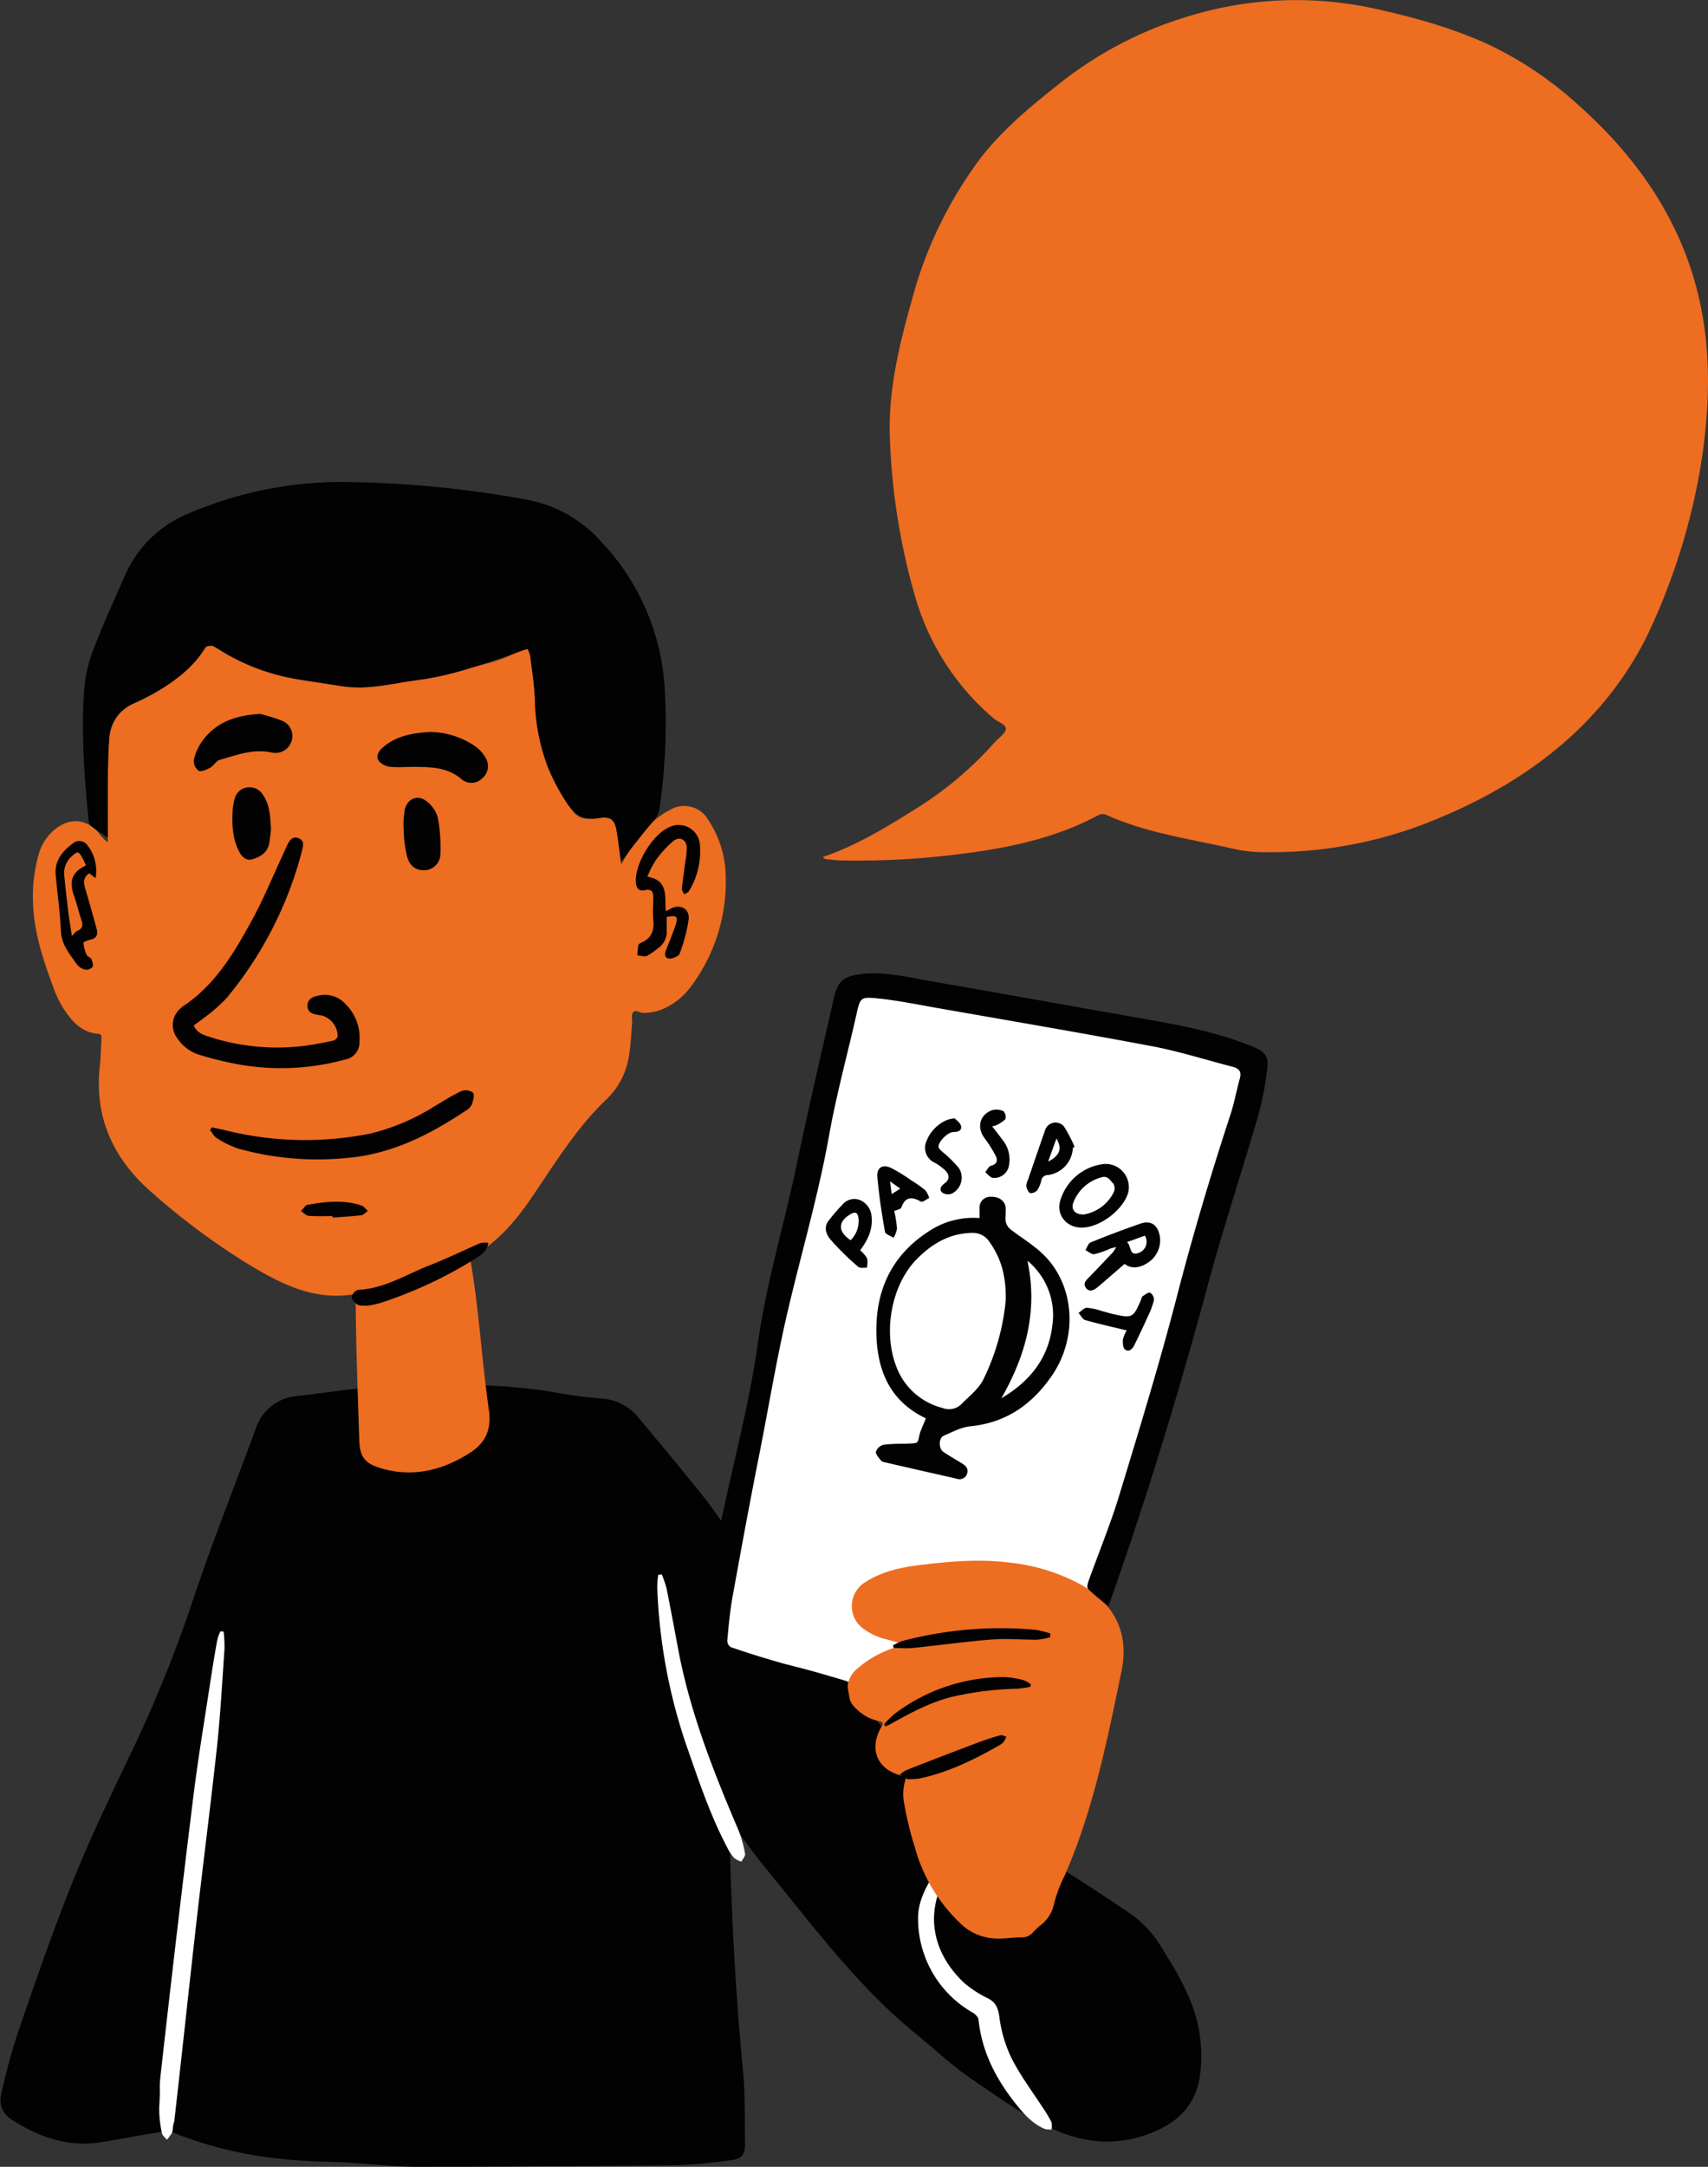 <svg xmlns="http://www.w3.org/2000/svg" viewBox="0 0 357.42 453.17"><rect x="0" y="0" width="357.42" height="453.17" fill="#333333" stroke="none"/><defs><style>.cls-1{fill:#020202;}.cls-2{fill:#fff;}.cls-3{fill:#ed6d21;}</style></defs><g id="Layer_2" data-name="Layer 2"><g id="_9_freelancere" data-name="9_freelancere"><g id="_9_freelancere-2" data-name="9_freelancere"><g id="BLACK"><path class="cls-1" d="M152.62,381c0,.3,0,.59,0,.89.37,17,1.21,34,2.84,51,.51,5.22.37,10.51.44,15.77,0,1.95-.8,2.88-2.74,3.1a112.06,112.06,0,0,1-11.4,1.06q-27.23.32-54.47.34c-4.68,0-9.36-.57-14-.84-5.09-.3-10.23-.25-15.28-.91a83.7,83.7,0,0,1-21.7-5.36,5.54,5.54,0,0,0-2.84-.14c-4.13.66-8.23,1.46-12.35,2.12-6.86,1.09-12.95-1.06-18.61-4.69a4.76,4.76,0,0,1-2.29-5.22,125,125,0,0,1,3.51-12.95C7.55,414,11.4,402.86,15.86,391.93c4-9.77,8.7-19.26,13.22-28.82a275.78,275.78,0,0,0,11.73-29.77c3.92-11.56,8.44-22.93,12.66-34.4a10,10,0,0,1,8.94-7c6-.67,12.08-1.72,18.15-1.95,12.2-.46,24.42-.84,36.54,1.39,2.89.53,5.82.86,8.74,1.12a10.76,10.76,0,0,1,7.66,3.85c4.59,5.5,9.18,11,13.65,16.6,2.16,2.69,4.07,5.58,6,8.45a3.18,3.18,0,0,1,.4,2.08c-.7,5.08-1.5,10.14-2.23,15.22-.26,1.77-.4,3.56-.62,5.34a1.7,1.7,0,0,0,1.37,2c2.06.64,4.11,1.32,6.22,1.76a10.23,10.23,0,0,0,2.93-.25,3.16,3.16,0,0,1,1,0c4.21,1.05,8.4,2.15,12.6,3.16a5.46,5.46,0,0,1,3.3,2.07c3.21,4.24,6.41,8.49,9.76,12.61A79.54,79.54,0,0,0,213.52,386c7.87,4,15.17,9,22.51,13.87a22.92,22.92,0,0,1,6.82,7.08c3.65,5.83,7.26,11.72,8.22,18.68a31.42,31.42,0,0,1,0,8.77c-1,6.33-5.18,9.95-11,12-6.73,2.42-13.24,1.78-19.7-1.11-6.13-2.74-11.48-6.73-17-10.45-4.24-2.88-8-6.47-12-9.72-12.21-10-21.47-22.65-31.39-34.71-2.51-3.06-4.75-6.34-7.12-9.51Z"/></g><g id="WHITE"><path class="cls-2" d="M260.89,227.19c-2.37,7.57-4.9,15.1-7.09,22.72-2.74,9.57-5,19.27-7.81,28.81q-7.17,24.19-14.86,48.24c-1.49,4.67-3.84,9.06-5.58,13.65-2,5.23-3.73,10.54-5.57,15.82-.73,2.07-1.23,2.44-3.39,2.25-1.74-.16-3.47-.37-5.21-.55a1.56,1.56,0,0,1-1.57-1.71c-.1-2.53-.66-3.08-3.26-3.54-4.75-.83-9.5-1.64-14.24-2.55-3.21-.62-6.38-1.41-9.69-1.78l3.91,1.53c.48.18,1.16.17,1.43.51.53.65,1.28,1.6,1.12,2.21a2.72,2.72,0,0,1-2,1.43,9.09,9.09,0,0,1-3.14-.65c-4.64-1.35-9.26-2.76-13.91-4.08-2.52-.72-5.09-1.31-7.64-1.95-.29-.08-.66-.27-.89-.17-3.62,1.53-6.61-.87-9.84-1.65-.42-.11-.94-1.15-.88-1.71.37-3.93.69-7.88,1.39-11.76,2.11-11.64,4.36-23.26,6.6-34.88,1-5.23,2.43-10.39,3.19-15.66,1.75-12.08,6.11-23.51,8.42-35.45,1.16-6,2.25-12.09,3.55-18.1,1.35-6.26,2.87-12.49,4.45-18.7.2-.79,1.14-1.4,1.73-2.09h6.2l2.23.43q18.45,3.34,36.9,6.71c7.76,1.42,15.55,2.69,23.25,4.4,4.16.92,8.16,2.6,12.22,3.94Z"/><path class="cls-2" d="M46.79,341.22a26.63,26.63,0,0,1,.19,3.56c-.47,6.78-.83,13.57-1.55,20.33-1.32,12.2-2.9,24.37-4.29,36.56-1.56,13.67-3,27.36-4.56,41-.46,4.2.05-1.58-.43,2.62a2.2,2.2,0,0,1-.22.89,16.71,16.71,0,0,1-1,1.34c-.36-.48-1-.93-1.06-1.46a23.72,23.72,0,0,1-.55-5.35c.37-6.17-.21-2.38.49-8.52Q37,403.66,40.54,375.1c1-7.93,2.33-15.81,3.53-23.71.43-2.8.89-5.6,1.39-8.38a10.56,10.56,0,0,1,.66-1.83Z"/><path class="cls-2" d="M192.12,401c0-3.2,1.66-6.71,4-9.94a2.13,2.13,0,0,1,.92-.8,6.83,6.83,0,0,1,1.58-.15,4.11,4.11,0,0,1-.23,1.48c-5.38,8.93-2.83,17.28,3.37,23.12a23,23,0,0,0,5,3.23c1.64.88,2.11,2,2.37,3.91a28.16,28.16,0,0,0,2.56,8.64c1.86,3.65,4.38,7,6.61,10.43a27.61,27.61,0,0,1,1.74,2.91,3.78,3.78,0,0,1,0,1.54,5,5,0,0,1-1.41-.12c-2.72-1.14-4.57-3.35-6.32-5.57-4-5.1-6.88-10.74-7.55-17.34-.06-.53-.74-1.15-1.28-1.46A22.6,22.6,0,0,1,192.12,401Z"/><path class="cls-2" d="M138.48,329.27a21.13,21.13,0,0,1,1,2.92c.87,4.29,1.66,8.6,2.47,12.9,2.48,13.1,7.34,25.4,12.55,37.59a24.6,24.6,0,0,1,1.41,5c.1.49-.48,1.11-.75,1.67a4.85,4.85,0,0,1-1.54-.78,9.7,9.7,0,0,1-1.44-2.18c-3.65-6.91-6.07-14.31-8.64-21.65a114.78,114.78,0,0,1-6-32.71,18.18,18.18,0,0,1,.2-2.65Z"/></g><g id="ORANGE"><path class="cls-3" d="M172.22,179.23c7.16-2.47,13.27-6.22,19.3-10a75,75,0,0,0,16.65-14c.81-.91,2.18-1.77,2.31-2.74s-1.68-1.48-2.57-2.26A52.41,52.41,0,0,1,191.57,125a136.13,136.13,0,0,1-5.37-34c-.31-10.58,2.49-20.79,5.39-31a86.51,86.51,0,0,1,11.86-24.52c4.58-6.8,11.11-12.36,17.88-17.7a80.28,80.28,0,0,1,26.79-14.2,76.89,76.89,0,0,1,39.17-1.86c8.63,1.88,17,4.2,24.77,7.86a76.63,76.63,0,0,1,18.38,12.52c13.2,11.77,21.91,25.41,25.3,41.16,2.35,10.9,2,21.88.37,32.84a134.29,134.29,0,0,1-9.92,33.6c-8,18.41-23,32-44,40.94a90.23,90.23,0,0,1-37.24,7.59,30.05,30.05,0,0,1-6.18-.56c-9.13-2.12-18.61-3.36-27.06-7.16a1.94,1.94,0,0,0-1.91,0c-9.29,5-19.76,7.07-30.59,8.31a169.81,169.81,0,0,1-23,1.14c-1,0-2-.14-3-.24A1,1,0,0,1,172.22,179.23Z"/><path class="cls-3" d="M130,180.8a46.44,46.44,0,0,1,4.92-7.2,17.2,17.2,0,0,1,5.29-4.22,5.79,5.79,0,0,1,8,2.09,21.84,21.84,0,0,1,3.65,11.67,36.58,36.58,0,0,1-7.35,23.29A14.24,14.24,0,0,1,139,210.9a10.43,10.43,0,0,1-4.34.94c-.77,0-1.71-.8-2.23-.05-.37.53-.09,1.5-.16,2.27-.16,2.05-.26,4.12-.56,6.15a15.94,15.94,0,0,1-4.65,9.57c-6.53,6.16-11.09,13.81-16.1,21.11-3.17,4.6-6.76,8.71-11.59,11.61a1.46,1.46,0,0,0-.8,1.75c1.72,10.17,2.27,20.49,3.74,30.69.58,4-.72,6.86-4,8.93-5.83,3.7-12.06,5.22-18.87,3.12-3.17-1-4.16-2.43-4.26-5.77-.3-9.74-.71-19.47-.74-29.22,0-.67.05-1.39-1-1.23-7.76,1.11-14.41-2.16-20.68-5.89a145,145,0,0,1-21.25-15.71c-7.93-7-11.79-15.58-10.62-26.24.21-1.9.23-3.81.34-5.72,0-.49.05-.9-.65-1-3.22-.19-5.19-2.26-6.9-4.68a21,21,0,0,1-2.38-4.67c-2.16-5.76-4.13-11.56-4.38-17.79A32.19,32.19,0,0,1,8,179a10.32,10.32,0,0,1,3.85-5.82c3-2.19,6.23-1.86,8.71.91a12.69,12.69,0,0,0,2,2.1c0-2.14,0-4.28,0-6.42.11-5-.23-10,.26-15,.36-3.66,1.94-6.2,5.41-7.75a39.72,39.72,0,0,0,10.21-6.34,20.12,20.12,0,0,0,4.35-5,1.32,1.32,0,0,1,2.06-.42,44.48,44.48,0,0,0,10.37,5c5.81,2,11.91,2.6,18,3.35,4.06.5,8.06-.64,12.08-1.08,6-.65,11.71-2.43,17.47-4A36.31,36.31,0,0,0,109.1,136c1.43-.7,1.7,0,1.87,1.09a70.09,70.09,0,0,1,1,9.37,41.39,41.39,0,0,0,2.78,14.34,43,43,0,0,0,5.11,8.81,3.7,3.7,0,0,0,3.19,1.61,17.41,17.41,0,0,0,2.16-.14c2.6-.32,3.42.25,3.86,2.9C129.44,176.18,129.69,178.36,130,180.8Z"/><path class="cls-3" d="M189.6,343.93c-1.53-.39-2.66-.66-3.78-1a13.49,13.49,0,0,1-4.93-2.14,5.86,5.86,0,0,1,.36-10c3.44-2.17,7.31-3,11.28-3.48,6.26-.76,12.53-1.31,18.81-.49a39.74,39.74,0,0,1,14.83,4.58c7.05,4,10.16,10.12,8.53,18.05-3,14.53-5.9,29.1-11.9,42.8a28.55,28.55,0,0,0-2.3,6.21,7.4,7.4,0,0,1-2.76,4.19,14.63,14.63,0,0,0-1.57,1.48,3,3,0,0,1-2.53,1.05c-1.84,0-3.66.38-5.53.24a11.16,11.16,0,0,1-7.28-3.3,34.31,34.31,0,0,1-9.42-15.9,67.85,67.85,0,0,1-2.19-9,9.87,9.87,0,0,1,.18-4.74c.29-.78-.05-.94-.73-1.11-5.12-1.28-6.92-5.59-4.23-10.2.45-.77.36-1-.49-1.22a9,9,0,0,1-4.7-2.52,5.5,5.5,0,0,1,.16-8.45,22,22,0,0,1,8.35-4.55Z"/></g><g id="BLACK-2" data-name="BLACK"><path class="cls-1" d="M22.54,175.17c-.95-.65-2.27-1.49-3.49-2.45a2.17,2.17,0,0,1-.53-1.37c-.91-9.3-1.6-18.62-.83-27.95a30.82,30.82,0,0,1,2.16-8.33c1.88-4.86,4.06-9.6,6.15-14.36a24.58,24.58,0,0,1,13.37-13.28,81.21,81.21,0,0,1,33.76-6.61,224.32,224.32,0,0,1,37.37,3.73,27.5,27.5,0,0,1,15.21,8.63,48.74,48.74,0,0,1,13.41,31.19,126,126,0,0,1-1.09,24.7,5.72,5.72,0,0,1-1.59,3c-2.28,2.63-4.35,5.43-6.49,8.14-.28-2-.55-4.22-.9-6.42-.38-2.4-1.32-3.14-3.72-2.7-2.88.53-4.81-.38-6.52-2.87a40.11,40.11,0,0,1-6.87-21.81c-.12-3.09-.61-6.15-1-9.22a6.73,6.73,0,0,0-.54-1.49c-4,1.34-7.82,2.76-11.74,3.93a60,60,0,0,1-10.07,2.42c-5.5.66-10.94,2.29-16.57,1.53-2.88-.39-5.73-1-8.61-1.37a42.93,42.93,0,0,1-15.12-4.95c-1.21-.63-2.3-1.5-3.54-2.07-.47-.22-1.54-.11-1.75.22-3.6,5.75-9.21,8.93-15.06,11.71a8.21,8.21,0,0,0-5.1,7.45c-.19,3.34-.26,6.69-.31,10C22.5,168.46,22.54,172.26,22.54,175.17Z"/><path class="cls-1" d="M177.18,351.69l.83,4.81c-.78-.11-1.67-.16-2.52-.36q-13.1-3.08-26.18-6.2c-2.59-.63-3.37-2-3.15-4.84.82-10.43,3.33-20.55,5.56-30.72,2.46-11.23,5.33-22.42,6.93-33.78,1.76-12.47,5.43-24.45,8-36.7,2.44-11.7,5.17-23.35,7.81-35,.86-3.79,2.13-4.8,6-5.21,4.38-.46,8.62.48,12.88,1.25q22.62,4,45.24,8c7.93,1.39,15.85,2.82,23.35,5.87,2.85,1.16,3.59,2,3.22,5a65.05,65.05,0,0,1-2,10c-3.37,11.58-7.18,23-10.32,34.68-6,22.22-12.66,44.2-20.33,65.89-.17.49-.38,1-.62,1.53-1.46-1.23-2.9-2.35-4.21-3.61-.24-.23-.09-1,.07-1.5,2.17-6.06,4.64-12,6.51-18.18,4.21-13.81,8.44-27.62,12.06-41.59,3.31-12.79,7.08-25.42,11.2-38,.8-2.44,1.24-5,1.94-7.48.4-1.43-.17-2.1-1.49-2.44-5.59-1.43-11.11-3.21-16.76-4.28-15.15-2.86-30.36-5.43-45.54-8.1-4-.7-7.91-1.51-11.9-1.91-3.77-.39-3.75-.17-4.58,3.52-1.89,8.35-4.16,16.62-5.66,25-2.22,12.41-5.76,24.48-8.64,36.72-2.35,10-4,20.11-6,30.18s-3.8,19.85-5.6,29.8c-.54,3-.8,6-1.09,9.06a1.63,1.63,0,0,0,.7,1.37q4.71,1.62,9.49,3c4,1.2,8,2.33,12,3.46C175.41,351.35,176.4,351.52,177.18,351.69Z"/><path class="cls-1" d="M40.53,214.49c.74,1.6,2.14,2,3.51,2.43a46.1,46.1,0,0,0,21.85,1.48c1.32-.26,2.65-.46,3.94-.79a1.31,1.31,0,0,0,.83-.86,4.55,4.55,0,0,0-3.4-4.39c-.15,0-.31,0-.46-.06-1.15-.2-2.4-.41-2.46-1.87s1.13-2,2.35-2.21a5.76,5.76,0,0,1,5.53,1.68,9.93,9.93,0,0,1,3,8,3.63,3.63,0,0,1-3.1,3.72,50.65,50.65,0,0,1-23.29.78c-2.27-.47-4.52-1-6.75-1.69a8.58,8.58,0,0,1-5-3.6,4.55,4.55,0,0,1,.76-6.27,3.55,3.55,0,0,1,.47-.4c6.66-4.4,10.58-11,14.3-17.78,2.41-4.36,4.3-9,6.42-13.55.42-.88.79-1.79,1.23-2.66s1.12-1.59,2.21-1.15,1.06,1.29.82,2.23c-.07.25-.11.5-.18.75a79.39,79.39,0,0,1-15.77,30.55,36.86,36.86,0,0,1-4.89,4.23C41.78,213.56,41.16,214,40.53,214.49Z"/><path class="cls-1" d="M44.32,235.78c.88.19,1.77.35,2.64.56a69.18,69.18,0,0,0,30.5.74,44.79,44.79,0,0,0,13.34-5.63c1.91-1.12,3.78-2.34,5.78-3.27a2.54,2.54,0,0,1,2.41.36c.37.52,0,1.7-.26,2.49a3.21,3.21,0,0,1-1.3,1.28c-7.63,5.09-15.71,9.15-25,9.88a61.55,61.55,0,0,1-22.67-2A20.23,20.23,0,0,1,45.33,238c-.58-.35-.92-1.1-1.37-1.67Z"/><path class="cls-1" d="M135.47,183.36c4.5.72,3.6,4.2,3.85,7.19a7.67,7.67,0,0,0,.89-.42c2-1.18,4.16-.15,3.9,2.15a34.38,34.38,0,0,1-1.87,7.13c-.18.54-1.27,1-2,1.07-.94.05-1.29-.68-.92-1.63.7-1.8,1.45-3.59,2.06-5.42s.16-2.06-1.86-1.65c0,.88,0,1.8,0,2.71a4.16,4.16,0,0,1-1.86,3.84,13.12,13.12,0,0,1-2.28,1.58c-.55.22-1.3-.06-2-.11a18,18,0,0,1,.2-2.09c0-.24.41-.47.68-.59,2.13-.93,2.67-2.6,2.45-4.78-.16-1.53,0-3.09,0-4.64,0-1.1-.33-1.89-1.79-1.53-1.23.3-1.8-.49-1.87-1.66-.23-3.78,3.41-9.85,6.86-11.45a4.46,4.46,0,0,1,6.53,3.39,15.87,15.87,0,0,1-2.27,9.91c-.19.33-.69.47-1,.69-.17-.4-.5-.81-.47-1.2.16-1.73.43-3.46.65-5.19a23.41,23.41,0,0,0,.38-3.21c0-1.84-1.47-2.67-2.9-1.5a22,22,0,0,0-3.68,4.08A20.28,20.28,0,0,0,135.47,183.36Z"/><path class="cls-1" d="M90,153.08a17.12,17.12,0,0,1,9.44,3,7.4,7.4,0,0,1,2.29,2.61,3.36,3.36,0,0,1-.92,4.19,3.18,3.18,0,0,1-4.14.16c-2.85-2.54-6.26-2.6-9.72-2.66-1.75,0-3.51.15-5.24,0a3.76,3.76,0,0,1-2.41-1.19c-.7-.92-.15-2,.67-2.74,2.4-2.18,5.37-2.94,8.49-3.25C89,153.12,89.51,153.11,90,153.08Z"/><path class="cls-1" d="M54.45,149.31a38,38,0,0,1,4.61,1.44,3.44,3.44,0,0,1,1.9,4.39,3.53,3.53,0,0,1-4.12,2.24c-3.84-.84-7.34.54-10.88,1.55-.76.22-1.25,1.23-2,1.64s-1.83.9-2.4.62a2.58,2.58,0,0,1-1-2.25,10.91,10.91,0,0,1,1.8-4C45.11,151.22,49,149.6,54.45,149.31Z"/><path class="cls-1" d="M20,183.64l-1.32-1c-1.5,1-1.12,2.28-.72,3.62q1.18,4,2.26,8c.29,1.06.1,1.93-1.19,2.24-.57.13-1.58.47-1.57.67a7.6,7.6,0,0,0,.68,2.55c.17.37.85.51,1,.89s.46,1.26.23,1.62a1.75,1.75,0,0,1-1.54.56,3.13,3.13,0,0,1-1.76-1.13c-1.46-2.11-3.18-4-3.32-6.88-.18-3.95-.75-7.88-1.1-11.83-.26-2.9,1.35-4.87,3.5-6.48a2.09,2.09,0,0,1,3.16.32A8.7,8.7,0,0,1,20,183.64ZM18,181c-.29-.6-.51-1.12-.78-1.61-.76-1.37-1-1.39-2.15-.35a4.65,4.65,0,0,0-1.63,4q.36,3.69.81,7.37c.21,1.73.51,3.45.79,5.33.54-.51.79-.91,1.14-1.06,1.22-.49,1.18-1.31.83-2.36-.59-1.76-1-3.55-1.63-5.31C14.45,184.13,15.16,182.31,18,181Z"/><path class="cls-1" d="M56.71,173.47c-.09.74-.18,1.82-.37,2.88-.35,1.93-1.83,2.84-3.47,3.35-1.33.42-2.26-.51-2.84-1.62-1.39-2.64-1.48-5.52-1.36-8.42a11.25,11.25,0,0,1,.44-2.57,3.07,3.07,0,0,1,2.55-2.39A3.24,3.24,0,0,1,55,166.2C56.46,168.28,56.56,170.72,56.71,173.47Z"/><path class="cls-1" d="M84.43,172.51a25.32,25.32,0,0,1,.26-3.11c.46-2.33,2.73-3.32,4.58-1.83A6.61,6.61,0,0,1,91.62,171a33.59,33.59,0,0,1,.54,7.5A3.42,3.42,0,0,1,88.69,182c-1.85,0-3.11-1.05-3.57-3.18a28.81,28.81,0,0,1-.5-2.9C84.51,174.86,84.5,173.82,84.43,172.51Z"/><path class="cls-1" d="M76.73,273.1c-.84-.07-1.47,0-1.84-.2-.56-.4-1.32-1.07-1.31-1.61a2.08,2.08,0,0,1,1.35-1.53c5.57-.25,10.16-3.27,15.12-5.19,3.55-1.38,7-3.09,10.48-4.59a4.68,4.68,0,0,1,1.68-.06,5.54,5.54,0,0,1-.61,1.61,6.51,6.51,0,0,1-1.64,1.4,90.06,90.06,0,0,1-20.22,9.53A20.5,20.5,0,0,1,76.73,273.1Z"/><path class="cls-1" d="M185,360.62a23.43,23.43,0,0,1,2.25-2.21,37.82,37.82,0,0,1,23-7.66,17.34,17.34,0,0,1,3.94.65,6,6,0,0,1,1.51.85l-.05.52a21.43,21.43,0,0,1-2.73.41,68,68,0,0,0-13.32,1.61c-4.59,1.07-8.66,3.23-12.71,5.49-.52.29-1.06.54-1.59.81Z"/><path class="cls-1" d="M186.87,344.1a12,12,0,0,1,2-.91,80.24,80.24,0,0,1,27.9-2.32,18.84,18.84,0,0,1,3,.76l0,.78a15.8,15.8,0,0,1-2.76.53c-3.14,0-6.3-.29-9.43-.05-5.54.43-11,1.2-16.58,1.77-1.32.13-2.66,0-4,0Z"/><path class="cls-1" d="M191.1,372.09c-.68,0-1,.08-1.18,0-.56-.27-1.08-.62-1.61-.94a7.06,7.06,0,0,1,1.34-.94q7.47-2.93,15-5.77c1.53-.58,3.1-1.08,4.68-1.52.36-.1.83.18,1.24.28a5.41,5.41,0,0,1-.56,1.13,3.47,3.47,0,0,1-1,.74c-5.25,3-10.65,5.64-16.63,6.89A12.11,12.11,0,0,1,191.1,372.09Z"/><path class="cls-1" d="M69.57,254.34c-1.65,0-3.3.09-4.94-.05-.58,0-1.1-.69-1.65-1,.47-.46.88-1.23,1.41-1.32,3.77-.68,7.56-1.09,11.29.16.5.17.87.74,1.29,1.12-.46.32-.9.86-1.4.92-2,.24-4,.33-6,.47Z"/></g><g id="BLACK-3" data-name="BLACK"><path class="cls-1" d="M235.34,264.33l-4.72,4.08c-.39.34-.78.68-1.2,1-.73.54-1.54.79-2.18-.07s-.05-1.49.57-2.12c1.72-1.76,3.41-3.56,5.11-5.35a8.07,8.07,0,0,0,.66-1.08c-.66.19-1,.26-1.35.39A17.38,17.38,0,0,1,229,262.3c-.56.09-1.24-.54-1.87-.85.36-.55.6-1.41,1.1-1.61q5.16-2.1,10.42-3.93c2.1-.73,3.53.2,4,2.36a5.54,5.54,0,0,1-2.41,5.79C238.55,265.21,236.75,265.45,235.34,264.33Zm.5-4.55c1,.86.39,3.08,2.55,2.21a2.46,2.46,0,0,0,1.19-3.57Z"/><path class="cls-1" d="M226.33,256.74c-3.33,0-5.51-2.93-4.34-6a10.77,10.77,0,0,1,9-7.3,4.86,4.86,0,0,1,5.12,5.89C235.13,253,230.14,256.77,226.33,256.74Zm.36-2.72a8.65,8.65,0,0,0,6.38-4.68,2,2,0,0,0-.06-1.76c-.67-.64-1.16-1.78-2.5-1.36a8.71,8.71,0,0,0-5.88,5.23C224.06,252.9,224.89,254,226.69,254Z"/><path class="cls-1" d="M180,261.49a6.82,6.82,0,0,1,1.47,1.72,4.89,4.89,0,0,1-.07,1.93c-.61-.05-1.43.14-1.79-.18a57.37,57.37,0,0,1-5.83-5.73c-1.14-1.39-1.34-2.82-.26-4.09a39.8,39.8,0,0,1,2.82-3.25A3.2,3.2,0,0,1,180,251a4,4,0,0,1,2.38,3.36C182.69,257.08,181.62,259.3,180,261.49Zm-2-2.11a5.59,5.59,0,0,0,1.65-4.59c-.09-.73-.34-1.52-1.4-1C175.33,255.32,175.2,257.53,178,259.38Z"/><path class="cls-1" d="M187.13,253.26a26.1,26.1,0,0,1,.58,3.69,5.49,5.49,0,0,1-.73,1.92c-.62-.41-1.7-.74-1.79-1.24-.66-3.79-1.25-7.61-1.59-11.44-.18-2,1.07-2.75,2.85-1.93a32.73,32.73,0,0,1,4.18,2.56,26.33,26.33,0,0,1,3,2.11,4.94,4.94,0,0,1,.82,1.62c-.59.27-1.4.95-1.73.76-1.9-1.07-3.26-1.08-4.11,1.25C188.52,252.88,187.77,253,187.13,253.26Zm-.87-6.19.33,2.67,1.8-1.15Z"/><path class="cls-1" d="M224.51,240.05a6,6,0,0,1-5.12,5.69,1.41,1.41,0,0,0-1.49,1.16,6,6,0,0,1-.83,2,1.75,1.75,0,0,1-1.48.63c-.4-.14-.71-.88-.82-1.41a2.77,2.77,0,0,1,.33-1.32q1.77-5.19,3.57-10.35a2.3,2.3,0,0,1,4-.83,28.59,28.59,0,0,1,2.21,4.26Zm-5.18,2.89c2.47-1.26,3-2.74,1.74-4.82Z"/><path class="cls-1" d="M235.79,278.25c-3-.73-5.89-1.37-8.7-2.17-.56-.16-.94-1-1.4-1.49.59-.39,1.18-1.09,1.76-1.08a13.19,13.19,0,0,1,3.15.69c.75.19,1.48.43,2.24.6,4.12.95,4.29.86,5.95-3,.1-.24.13-.58.31-.69.51-.33,1.18-.89,1.58-.75a1.76,1.76,0,0,1,.8,1.53,16.38,16.38,0,0,1-1.22,3.32q-1.39,3.09-2.9,6.14c-.39.78-1.12,1.52-1.94.88-.44-.34-.49-1.4-.43-2.11A6.35,6.35,0,0,1,235.79,278.25Z"/><path class="cls-1" d="M199.82,233.92c.28.32,1.14.88,1.29,1.58.21,1-.69,1.26-1.64,1.26-1.1,0-3.12,2-3.07,3.07,0,.38.51.77.84,1.09a23.75,23.75,0,0,1,3.45,3.42,3.72,3.72,0,0,1-1.51,5.29,2.29,2.29,0,0,1-2-.2c-.73-.64-.23-1.43.46-1.92,1.22-.87,1-1.86.15-2.74a10.61,10.61,0,0,0-2.23-1.62,3.41,3.41,0,0,1-1.64-4.58C194.79,236.2,197.41,233.92,199.82,233.92Z"/><path class="cls-1" d="M207.61,235.55c.83,1.08,1.53,1.95,2.19,2.86a6.45,6.45,0,0,1,1.33,5.38,3.1,3.1,0,0,1-3.38,2.55c-.57-.1-1.05-.77-1.57-1.18.39-.47.71-1.24,1.18-1.35,1.34-.32,1.46-1.18,1-2.08A27.16,27.16,0,0,0,206,238c-1.63-2.22-1-4.8,1.54-5.8a3.56,3.56,0,0,1,2.44.18,1.78,1.78,0,0,1,.4,1.7,6.92,6.92,0,0,1-2,1.29A3.62,3.62,0,0,1,207.61,235.55Z"/></g><g id="BLACK-4" data-name="BLACK"><path class="cls-1" d="M193.75,296.64c.06.09,0,0,0,0-7.63-3.64-10.27-10.18-10.36-18.09-.1-9.29,3.61-16.58,11.67-21.47a16.74,16.74,0,0,1,9.92-2.33c0-.8,0-1.46,0-2.11a2.25,2.25,0,0,1,2.35-2.35c1.72-.06,3,.85,3.12,2.34.08.92-.12,1.88,0,2.78a2.89,2.89,0,0,0,.95,1.65c2,1.55,4.15,2.87,6.06,4.51,7.47,6.4,8.35,17.88,2.63,26.18-4.14,6-9.56,9.8-17,10.54-1.92.19-3.8,1.2-5.63,2-1.06.46-1.06,2.7-.05,3.36,1.24.83,2.53,1.58,3.81,2.35.86.52,1.53,1.16,1.14,2.25a1.65,1.65,0,0,1-2.17,1q-7.47-1.68-14.93-3.4c-.3-.07-.69-.13-.85-.33-.46-.61-1.2-1.35-1.11-1.93a2.38,2.38,0,0,1,1.64-1.45,41.76,41.76,0,0,1,4.63-.2c3-.15,2.29.1,3-2.41C192.9,298.6,193.32,297.73,193.75,296.64ZM210.46,272c.11-5.48-1.12-9.07-3.44-12.32a4.13,4.13,0,0,0-3.69-1.83c-4.64.09-8.31,2.28-11.44,5.44-5.84,5.89-7.43,17-3.48,24.37a14,14,0,0,0,8.81,6.8,3.67,3.67,0,0,0,3.9-.74c1.61-1.63,3.56-3.13,4.6-5.1A47.82,47.82,0,0,0,210.46,272Zm-1,20.48c5.86-3.42,9.91-8.23,10.74-15.17A14.75,14.75,0,0,0,215,263.67C217.25,274.17,214.65,283.55,209.51,292.49Z"/></g></g></g></g></svg>